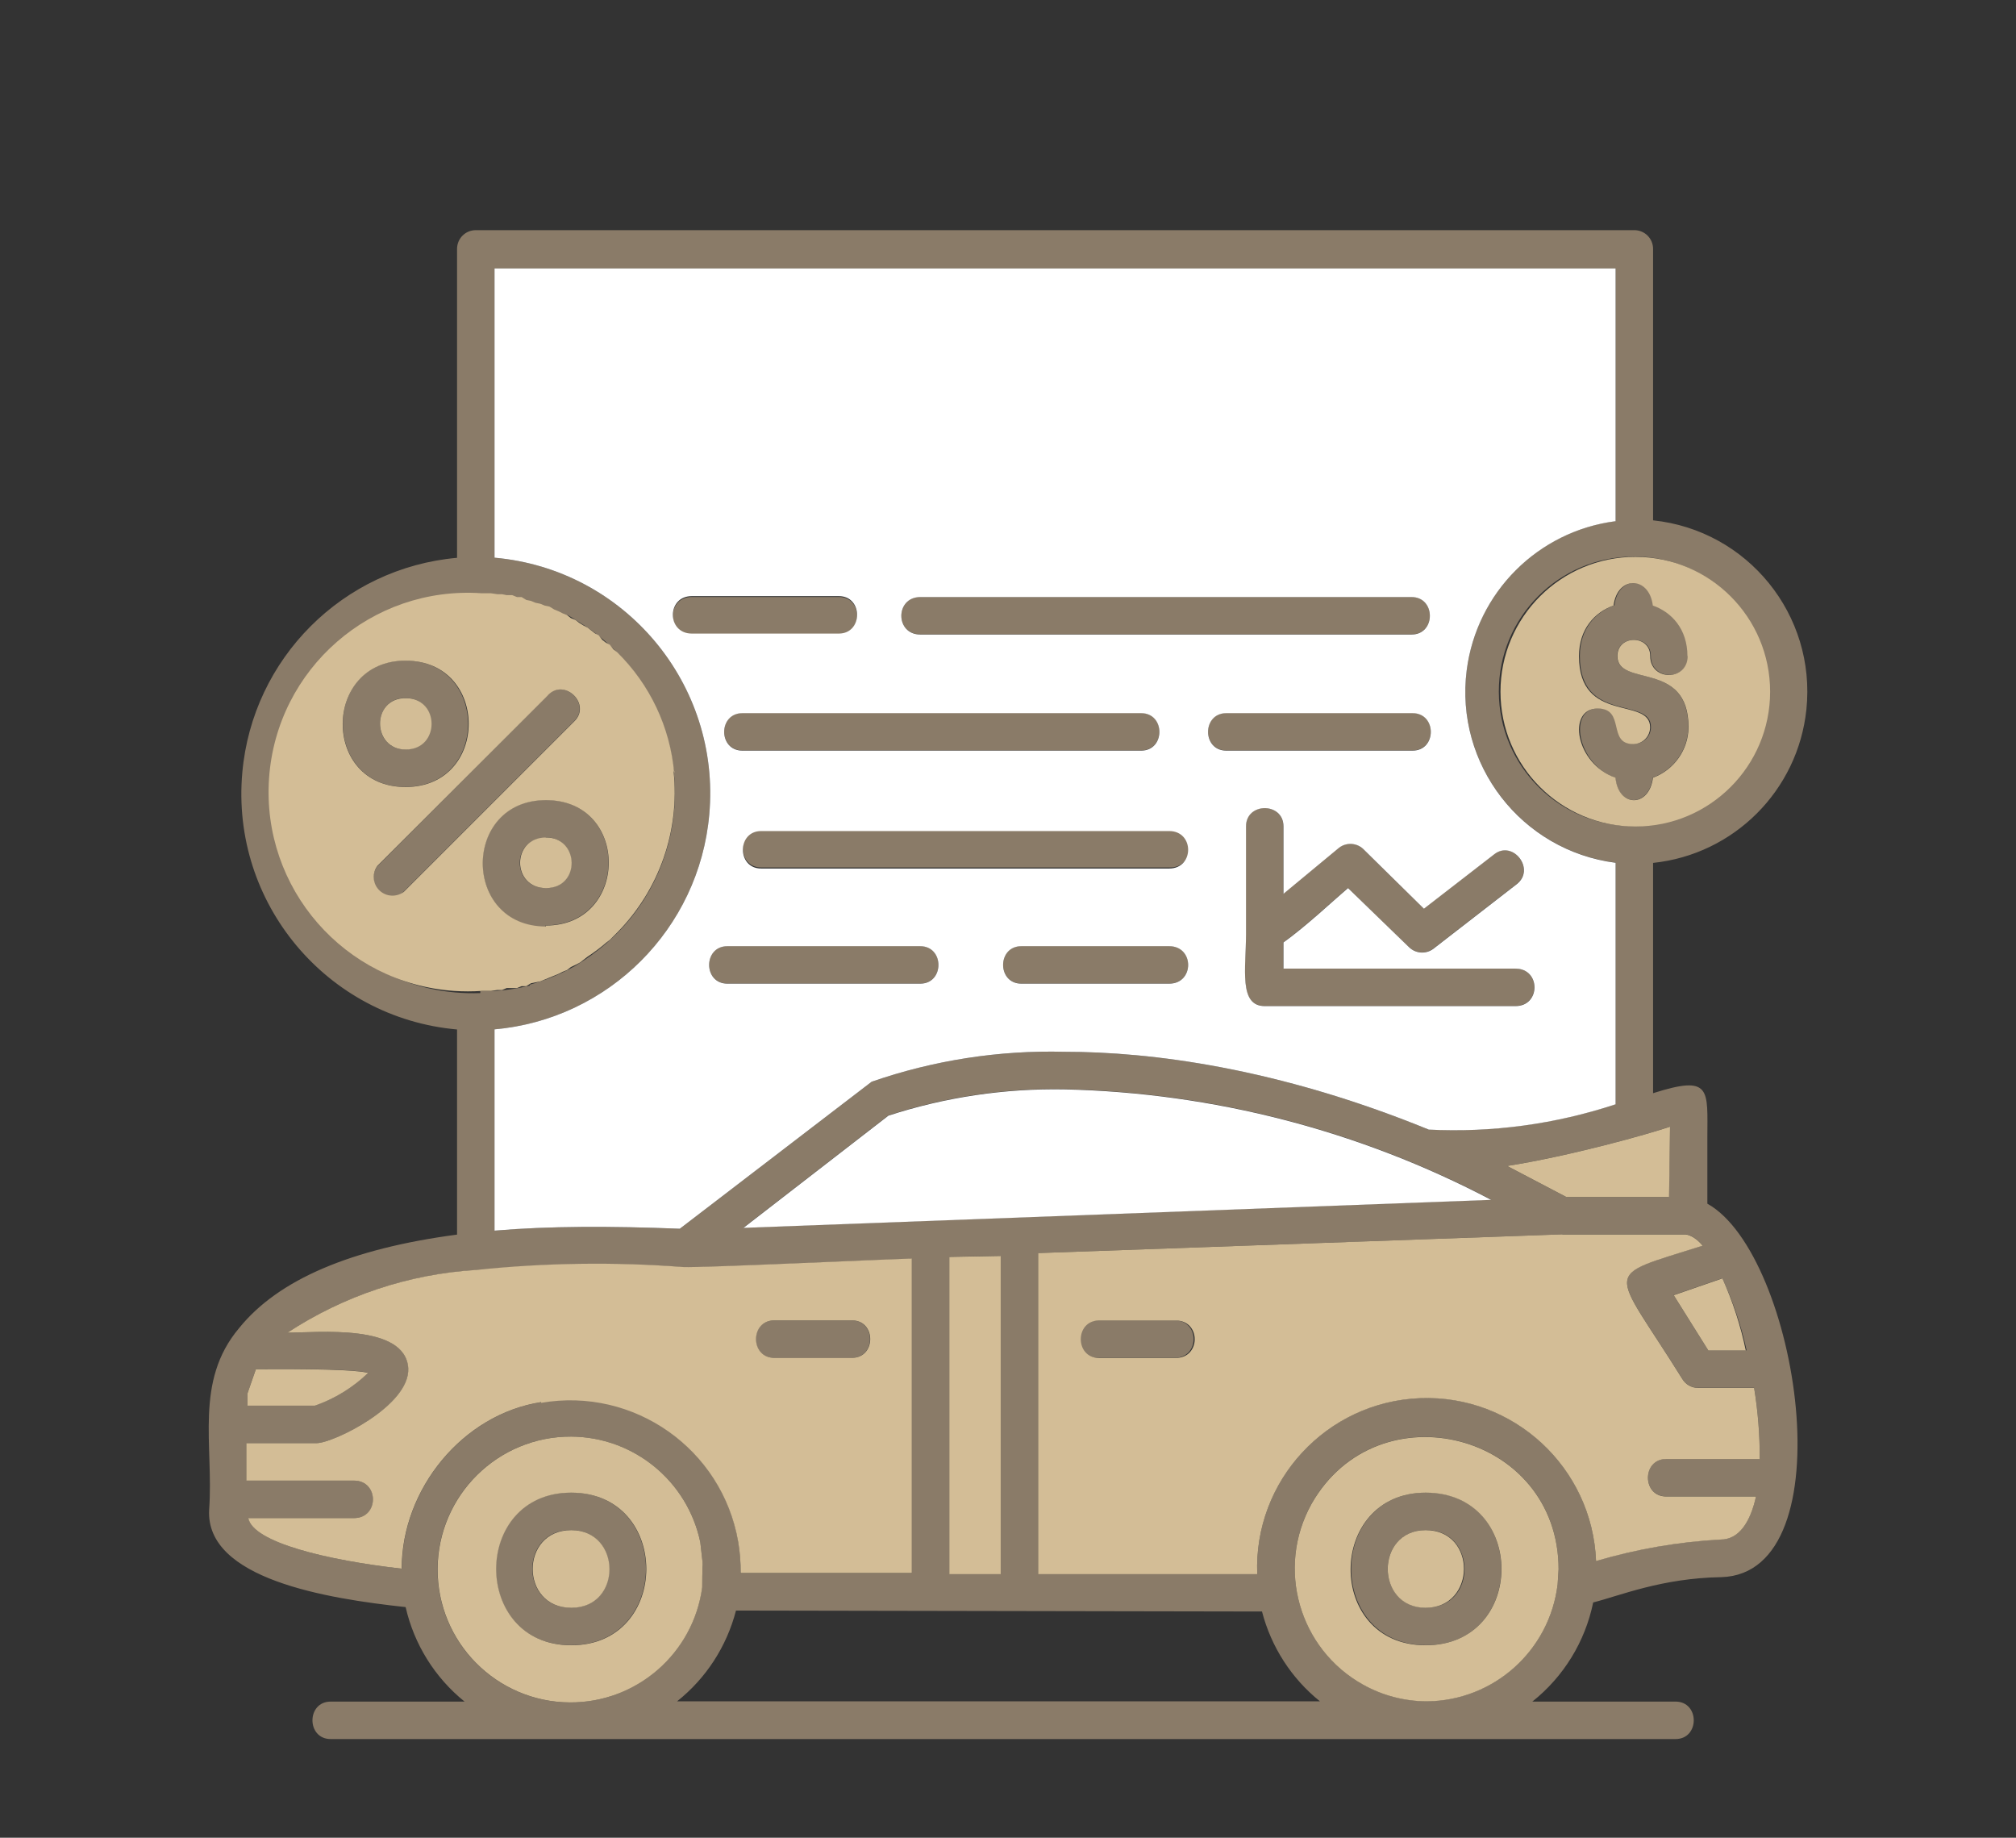 <?xml version="1.0" encoding="UTF-8"?>
<svg id="_圖層_2" data-name="圖層 2" xmlns="http://www.w3.org/2000/svg" viewBox="0 0 168.98 154.02">
  <rect x="0" y="0" width="168.98" height="154.02" fill="#333333" stroke="none"/>
  <defs>
    <style>
      .cls-1 {
        fill: none;
      }

      .cls-1, .cls-2, .cls-3, .cls-4, .cls-5 {
        stroke-width: 0px;
      }

      .cls-2, .cls-3 {
        fill: #fff;
      }

      .cls-3, .cls-4, .cls-5 {
        fill-rule: evenodd;
      }

      .cls-4 {
        fill: #8a7b68;
      }

      .cls-5 {
        fill: #d3bd96;
      }
    </style>
  </defs>
  <g id="_圖層_1-2" data-name="圖層 1">
    <g>
      <g>
        <path class="cls-4" d="m79.81,44.86c-3.55,0-6.43-2.88-6.43-6.43v-4.39c0-8.39,12.79-8.39,12.79,0v4.39c0,3.52-2.83,6.39-6.35,6.43Zm-41.5,58.6v-17.18c-10.92-.97-18.98-10.61-18-21.53.85-9.57,8.44-17.15,18-18v-25.89c0-.87.7-1.57,1.57-1.57h97.11c.87,0,1.57.7,1.57,1.57v22.75c7.93.83,13.68,7.93,12.85,15.86-.71,6.78-6.07,12.14-12.85,12.85v19.3c4.94-1.57,4.55-.31,4.55,3.77v5.49c7.61,4.24,11.77,30.98,1.18,31.3-5.02.08-8.55,1.57-10.75,2.12-.67,3.28-2.48,6.23-5.1,8.31h12c2.04,0,2.04,3.14,0,3.14H27.72c-2.04,0-2.04-3.14,0-3.14h11.22c-2.49-2.01-4.23-4.8-4.94-7.92-6.59-.71-16.79-2.35-16.47-8.16.39-5.41-1.26-10.75,2.51-15.22,3.29-4.08,9.41-6.67,18.28-7.84Zm9.49-22.28c.83-.46,1.61-.98,2.35-1.57,7.27-5.68,8.56-16.18,2.88-23.45-.41-.52-.85-1.02-1.32-1.49-.94-.96-1.99-1.81-3.14-2.51-.33-.22-.67-.43-1.02-.63v.16c-1.24-.65-2.56-1.15-3.92-1.49h-.47c-9.02-1.96-17.91,3.77-19.87,12.79-1.96,9.02,3.77,17.91,12.79,19.87,1.37.3,2.78.42,4.18.37v-.16h.78c1.14-.04,2.27-.2,3.37-.47v-.08c1.17-.32,2.3-.77,3.37-1.33Zm87.62-37.5v-21.18H41.45v24.24c10.92.97,18.98,10.61,18,21.53-.85,9.57-8.44,17.15-18,18v16.87c4.55-.39,9.73-.39,15.53-.16l16.08-12.32c5.19-1.8,10.67-2.65,16.16-2.51,7.22,0,17.81,1.33,30.51,6.51,5.32.27,10.64-.45,15.69-2.12v-20.24c-7.91-1.02-13.49-8.25-12.48-16.15.84-6.51,5.96-11.64,12.48-12.48Zm-95.23,62.75c-5.73.3-11.28,2.11-16.08,5.26,2.51,0,9.88-.78,10.12,2.98.16,3.14-6.28,6.28-7.69,6.28h-5.88v3.14h9.02c2.12,0,2.12,3.14,0,3.14h-8.86c.39,2.04,6.59,3.53,12.86,4.24,0-6.67,5.1-12.94,11.69-13.96,7.77-1.34,15.16,3.86,16.5,11.63.16.9.22,1.81.21,2.72h14.35v-26.36c-2.82.08-17.65.78-19.14.71-5.7-.43-11.42-.35-17.1.24Zm74.13-61.89l-.39-.31c-1.18-1.57-4.31-7.22-5.49-9.33v8.39c0,2.04-3.14,2.04-3.14,0,0-1.8-.24-13.88,0-14.59.55-1.41,2.35-1.33,2.98-.08l5.33,8.94v-8.31c0-2.12,3.14-2.12,3.14,0,0,1.73.24,13.81,0,14.51-.25.83-1.13,1.3-1.96,1.05-.03,0-.06-.02-.08-.03l-.39-.16v-.08Zm4.08,8.63h-41.26c-2.12,0-2.12-3.14,0-3.14h41.18c2.04,0,2.04,3.14,0,3.14h.08Zm-48.09,0h-12.32c-2.12,0-2.12-3.14,0-3.14h12.32c2.04,0,2.04,3.14,0,3.14h0Zm35.46,81.89l-44.08-.08c-.78,3.01-2.51,5.68-4.94,7.61h53.89c-2.39-1.92-4.09-4.56-4.86-7.53Zm-46.91-1.96c0-3.14.16-.78-.16-3.84-1.07-5.13-5.58-8.83-10.83-8.86-6.15-.03-11.16,4.93-11.2,11.08-.03,6.15,4.93,11.16,11.08,11.2,5.6.03,10.35-4.1,11.1-9.65v.08Zm67.46-35.38l4.94,2.59h8.63l.08-5.88c-1.88.63-8.24,2.43-13.65,3.29Zm4.24,35.06l.08-1.26c0-11.45-15.14-15.3-20.71-5.49-2.99,5.38-1.05,12.16,4.32,15.15,1.63.91,3.46,1.39,5.33,1.4,5.61-.04,10.31-4.24,10.98-9.81h0Zm-50.99-.86h4.31v-26.67l-4.31.08v26.59Zm7.45,0h18.36c-.3-7.84,5.81-14.44,13.65-14.75,7.84-.3,14.44,5.81,14.75,13.65,3.4-1,6.9-1.61,10.43-1.8,1.57,0,2.51-1.49,2.98-3.61h-7.53c-2.04,0-2.04-3.14,0-3.14h7.84c.01-2-.15-3.99-.47-5.96h-4.71c-.55,0-1.06-.31-1.33-.78-5.96-9.57-6.9-8.39,1.73-11.14-.47-.55-.94-.86-1.41-.94h-10.35l-43.93,1.57v26.91h0Zm59.38-18.75c-.46-2.08-1.14-4.11-2.04-6.04l-4.08,1.41,2.9,4.63h3.22Zm-21.41-12.63c-11.05-5.81-23.29-8.98-35.77-9.26-5-.09-9.99.65-14.75,2.2l-12.16,9.41,62.68-2.35h0Zm-104.25,16.24v1.02h5.65c1.67-.58,3.2-1.52,4.47-2.75-1.57-.39-8.24-.31-9.41-.31l-.71,2.04h0Zm97.66-53.89h-15.61c-2.04,0-2.04-3.14,0-3.14h15.61c2.04,0,2.04,3.14,0,3.14Zm-22.75,0h-33.42c-2.04,0-2.04-3.14,0-3.14h33.42c2.04,0,2.04,3.14,0,3.14h0Zm2.35,9.81h-34.2c-2.04,0-2.04-3.14,0-3.14h34.28c2.12,0,2.12,3.14,0,3.14h-.08Zm0,9.73h-12.39c-2.04,0-2.04-3.14,0-3.14h12.39c2.12,0,2.12,3.14,0,3.14Zm-20.87,0h-16.16c-2.04,0-2.04-3.14,0-3.14h16.16c2.04,0,2.04,3.14,0,3.14Zm49.89,1.88h-21.02c-2.2,0-1.57-3.14-1.57-6.04v-9.02c0-2.04,3.14-2.04,3.14,0v5.65l4.55-3.77c.6-.55,1.52-.55,2.12,0l5.1,5.02,5.88-4.55c1.57-1.26,3.53,1.26,1.88,2.51l-6.98,5.41c-.63.46-1.49.39-2.04-.16l-5.1-4.94c-1.02.86-3.61,3.29-5.41,4.55v2.2h19.45c2.12,0,2.12,3.14,0,3.14h0Zm-79.23-3.14c.26-.12.53-.25.78-.39m1.57-1.18c.21-.15.42-.31.63-.47m47.85,34.67h-6.59c-2.04,0-2.04-3.14,0-3.14h6.43c2.12,0,2.12,3.14,0,3.14h.16Zm-56.95,4.86c.1-.05.21-.11.31-.16m.31-.08c.1-.05.21-.11.31-.16m-9.88-43.14c-.86-.08-1.49-.85-1.41-1.71.03-.29.14-.57.31-.8l14.28-14.35c1.41-1.49,3.69.78,2.2,2.2l-14.28,14.28c-.29.3-.68.46-1.1.47v-.08Zm13.02,2.59c-7.06-.08-7.06-10.67,0-10.67s6.98,10.51,0,10.51v.16Zm0-7.45c-2.9-.08-2.9,4.16,0,4.16s2.82-4.24,0-4.24v.08Zm-11.77-4.31c-6.98,0-6.98-10.59,0-10.59s7.06,10.59,0,10.59Zm0-7.45c-2.82,0-2.82,4.31,0,4.31s2.9-4.31,0-4.31Zm13.88,79.38c-8.39,0-8.39-12.79,0-12.79s8.39,12.79,0,12.79Zm0-9.65c-4.31,0-4.31,6.51,0,6.51s4.24-6.51,0-6.51Zm71.7,9.65c-8.39,0-8.39-12.79,0-12.79s8.39,12.79,0,12.79Zm0-9.65c-4.31,0-4.31,6.51,0,6.51s4.24-6.51,0-6.51Zm15.77-63.07c-3.14-1.18-3.92-5.8-1.33-5.8,2.35,0,.78,2.98,2.98,2.98.78,0,1.41-.63,1.41-1.41,0-2.59-5.96-.24-5.96-5.96,0-2.27,1.33-3.69,2.9-4.24.31-2.51,2.98-2.51,3.29,0,1.57.55,2.9,1.96,2.9,4.24,0,2.12-3.14,2.12-3.14,0,0-1.8-2.82-1.8-2.82,0,0,2.67,5.96.31,5.96,5.96-.01,1.89-1.2,3.58-2.98,4.24-.31,2.51-2.9,2.51-3.14,0h-.08Zm1.57-18.51c-6.24.02-11.28,5.1-11.26,11.33.02,6.24,5.1,11.28,11.33,11.26,6.24,0,11.3-5.06,11.3-11.3s-5.06-11.3-11.3-11.3h-.08Zm-65.5,67.15h-6.51c-2.04,0-2.04-3.14,0-3.14h6.51c2.04,0,2.04,3.14,0,3.14Zm17.26-68.95c-.86-.07-1.5-.83-1.43-1.7.01-.14.04-.29.1-.42l5.02-14.12c.39-1.26,2.27-1.33,2.82.08l6.12,14.12c.78,1.8-2.12,3.14-2.9,1.18l-1.1-2.67h-6.28c-.31,1.18-.71,3.53-2.27,3.53h-.08Zm7.3-6.67l-2.12-4.71-1.65,4.71h3.77Zm-25.1,6.67h-9.73c-.87,0-1.57-.7-1.57-1.57v-14.12c0-2.04,3.14-2.04,3.14,0v12.55h8.16c2.12,0,2.12,3.14,0,3.14Zm9.02-14.12c-4,0-3.29,4.71-3.29,7.69,0,1.8,1.49,3.29,3.29,3.29,4,0,3.22-4.71,3.22-7.69-.04-1.79-1.51-3.22-3.29-3.22l.08-.08Z"/>
        <g>
          <path class="cls-5" d="m47.88,120.4c-6.15-.03-11.16,4.93-11.2,11.08-.03,6.15,4.93,11.16,11.08,11.2,5.6.03,10.35-4.1,11.1-9.65,0-3.06.16-.78-.16-3.77-1.07-5.13-5.58-8.83-10.83-8.86Zm0,17.49c-8.39,0-8.39-12.79,0-12.79s8.39,12.79,0,12.79Z"/>
          <path class="cls-5" d="m47.88,128.24c-4.31,0-4.31,6.51,0,6.51s4.24-6.51,0-6.51Z"/>
          <path class="cls-5" d="m45.37,117.57c7.77-1.34,15.16,3.87,16.5,11.63.15.87.22,1.76.21,2.64h14.35v-26.36c-2.82.08-17.65.78-19.14.71-5.77-.44-11.58-.36-17.34.24-5.65.34-11.11,2.15-15.85,5.26,2.51,0,9.88-.78,10.12,2.98.16,3.14-6.28,6.28-7.69,6.28h-5.88v3.14h9.02c2.12,0,2.12,3.14,0,3.14h-8.86c.39,2.04,6.59,3.53,12.86,4.24,0-6.67,5.1-12.94,11.69-13.96v.08Zm26.04-3.77h-6.51c-2.04,0-2.04-3.14,0-3.14h6.51c2.04,0,2.04,3.14,0,3.14Z"/>
          <path class="cls-5" d="m26.39,117.81c1.67-.58,3.2-1.52,4.47-2.75-1.57-.39-8.24-.31-9.41-.31l-.71,2.04v1.02h5.65Zm53.18-12.47v26.59h4.31v-26.67l-4.31.08Z"/>
        </g>
        <path class="cls-3" d="m62.24,102.91l62.75-2.35c-11.05-5.81-23.29-8.98-35.77-9.26-5-.09-9.99.65-14.75,2.2l-12.16,9.41h-.08Z"/>
        <path class="cls-5" d="m130.95,103.45l-43.93,1.57v26.91h18.36c-.3-7.84,5.81-14.44,13.65-14.75,7.84-.3,14.44,5.81,14.75,13.65,3.4-1,6.9-1.61,10.43-1.8,1.57,0,2.51-1.49,2.98-3.61h-7.53c-2.04,0-2.04-3.14,0-3.14h7.84c.01-2-.15-3.99-.47-5.96h-4.71c-.55,0-1.06-.31-1.33-.78-5.96-9.57-6.9-8.39,1.73-11.14-.47-.55-.94-.86-1.41-.94h-10.35Zm-32.4,7.22c2.12,0,2.12,3.14,0,3.14h-6.43c-2.04,0-2.04-3.14,0-3.14h6.43Z"/>
        <path class="cls-5" d="m119.5,128.24c-4.24,0-4.24,6.51,0,6.51s4.31-6.51,0-6.51Z"/>
        <path class="cls-5" d="m119.5,125.1c8.47,0,8.47,12.79,0,12.79s-8.31-12.79,0-12.79Zm11.14,6.43c0-11.45-15.14-15.3-20.71-5.49-2.99,5.38-1.05,12.16,4.32,15.15,1.63.91,3.46,1.39,5.33,1.4,5.61-.04,10.31-4.24,10.98-9.81l.08-1.26h0Zm9.65-22.98l2.9,4.63h3.14c-.43-2.08-1.09-4.1-1.96-6.04l-4.08,1.41Zm-9.02-8.24h8.63l.08-5.88c-1.88.63-8.24,2.43-13.65,3.29l4.94,2.59Z"/>
        <path class="cls-3" d="m119.73,94.67c5.32.27,10.64-.45,15.69-2.12v-20.24c-7.91-1.02-13.49-8.25-12.48-16.15.84-6.51,5.96-11.64,12.48-12.48v-21.18H41.45v24.24c10.92.97,18.98,10.61,18,21.53-.85,9.57-8.44,17.15-18,18v16.87c4.55-.39,9.73-.39,15.53-.16l16.08-12.32c5.19-1.8,10.67-2.65,16.16-2.51,7.22,0,17.81,1.33,30.51,6.51Zm7.3-10.35h-21.02c-2.2,0-1.57-3.14-1.57-6.04v-9.02c0-2.04,3.14-2.04,3.14,0v5.65l4.55-3.77c.6-.55,1.52-.55,2.12,0l5.1,5.02,5.88-4.55c1.57-1.26,3.53,1.26,1.88,2.51l-6.98,5.41c-.63.46-1.49.39-2.04-.16l-5.1-4.94c-1.02.86-3.61,3.29-5.41,4.55v2.2h19.45c2.12,0,2.12,3.14,0,3.14h0Zm-31.38-24.55c2.04,0,2.04,3.14,0,3.14h-33.42c-2.04,0-2.04-3.14,0-3.14h33.42Zm22.75-6.59h-41.26c-2.12,0-2.12-3.14,0-3.14h41.18c2.04,0,2.04,3.14,0,3.14h.08Zm-38.59-8.31c-3.55,0-6.43-2.88-6.43-6.43v-4.39c0-8.39,12.79-8.39,12.79,0v4.39c0,3.52-2.83,6.39-6.35,6.43Zm38.59,18.04h-15.61c-2.04,0-2.04-3.14,0-3.14h15.61c2.04,0,2.04,3.14,0,3.14Zm-4.08-18.28l-.39-.39c-1.18-1.57-4.31-7.22-5.49-9.33v8.39c0,2.04-3.14,2.04-3.14,0,0-1.8-.24-13.88,0-14.59.55-1.41,2.35-1.33,2.98-.08l5.33,8.94v-8.31c0-2.12,3.14-2.12,3.14,0,0,1.73.24,13.81,0,14.51-.25.83-1.13,1.3-1.96,1.05-.03,0-.06-.02-.08-.03l-.39-.16Zm-16.32,25.02c2.12,0,2.12,3.14,0,3.14h-34.2c-2.04,0-2.04-3.14,0-3.14h34.2Zm-27.69-19.69c2.04,0,2.04,3.14,0,3.14h-12.32c-2.12,0-2.12-3.14,0-3.14h12.32Zm27.69,32.48h-12.39c-2.04,0-2.04-3.14,0-3.14h12.39c2.12,0,2.12,3.14,0,3.14Zm-20.87-3.14c2.04,0,2.04,3.14,0,3.14h-16.16c-2.04,0-2.04-3.14,0-3.14h16.16Zm11.61-34.44c-.86.06-1.61-.6-1.67-1.47-.01-.22.02-.44.1-.65l5.1-14.12c.47-1.26,2.35-1.33,2.9.08l6.12,14.12c.78,1.8-2.12,3.06-2.9,1.18l-1.1-2.67h-6.28c-.31,1.18-.71,3.53-2.27,3.53Zm-17.96,0h-9.65c-.87,0-1.57-.7-1.57-1.57v-14.12c0-2.04,3.14-2.04,3.14,0v12.55h8.16c2.12,0,2.12,3.14,0,3.14h-.08Z"/>
        <path class="cls-5" d="m56.51,64.78c-.34-3.84-2.04-7.42-4.78-10.12l-.31-.24-.31-.39-.31-.16-.31-.24-.31-.39-.31-.16-.31-.24-.31-.24-.31-.16-.39-.24-.31-.24-.39-.16-.31-.24-.39-.16-.31-.16-.39-.16-.39-.24-.39-.08-.39-.16-.39-.08-.39-.16-.39-.08-.39-.24h-.39l-.39-.16h-.47l-.39-.08h-.39l-.55-.08h-.78c-9.21-.63-17.18,6.32-17.81,15.52-.63,9.21,6.32,17.18,15.52,17.81.76.05,1.53.05,2.29,0h.78l.55-.08h.39l.39-.16h.86l.39-.16h.39l.39-.24.39-.08.39-.08.39-.16.39-.16.39-.16.39-.16.31-.16.39-.16.31-.24c.26-.12.53-.25.78-.39l.31-.24.31-.24c.55-.36,1.07-.75,1.57-1.18l.31-.24.31-.31.31-.31c3.51-3.57,5.24-8.52,4.71-13.49h.08Zm-10.59-6.51c1.41-1.49,3.69.78,2.2,2.2l-14.28,14.28c-.69.52-1.68.38-2.2-.31-.42-.56-.42-1.32,0-1.88l14.28-14.28Zm-.16,19.38c-7.06,0-7.06-10.59,0-10.59s6.98,10.51,0,10.51v.08Zm-11.77-22.28c7.06,0,7.06,10.59,0,10.59s-6.98-10.59,0-10.59Z"/>
        <path class="cls-5" d="m34,62.82c2.9,0,2.9-4.31,0-4.31s-2.82,4.31,0,4.31Zm11.77,7.37c-2.9,0-2.9,4.24,0,4.24s2.82-4.24,0-4.24Z"/>
        <path class="cls-3" d="m79.81,30.82c-4,0-3.29,4.71-3.29,7.53,0,1.8,1.49,3.29,3.29,3.29,4,0,3.22-4.71,3.22-7.69-.08-1.73-1.49-3.1-3.22-3.14Zm14.04,2.67l-1.65,4.71h3.69l-2.04-4.71Z"/>
        <path class="cls-5" d="m141.46,54.98c0,2.12-3.14,2.12-3.14,0,0-1.8-2.75-1.8-2.75,0,0,2.67,5.96.31,5.96,5.96-.01,1.89-1.2,3.58-2.98,4.24-.31,2.51-2.9,2.51-3.14,0-3.37-1.18-4.08-5.8-1.49-5.8,2.35,0,.78,2.98,2.98,2.98.78,0,1.41-.63,1.41-1.41,0-2.59-5.96-.24-5.96-5.96,0-2.27,1.33-3.69,2.9-4.24.31-2.51,2.98-2.51,3.29,0,1.57.55,2.9,1.96,2.9,4.24h0Zm-4.39-8.31c-6.24,0-11.3,5.06-11.3,11.3s5.06,11.3,11.3,11.3,11.3-5.06,11.3-11.3-5.06-11.3-11.3-11.3h0Z"/>
      </g>
      <rect class="cls-2" x="53.28" y="25.18" width="69.86" height="21.49"/>
    </g>
    <rect class="cls-1" width="168.98" height="154.02"/>
  </g>
</svg>